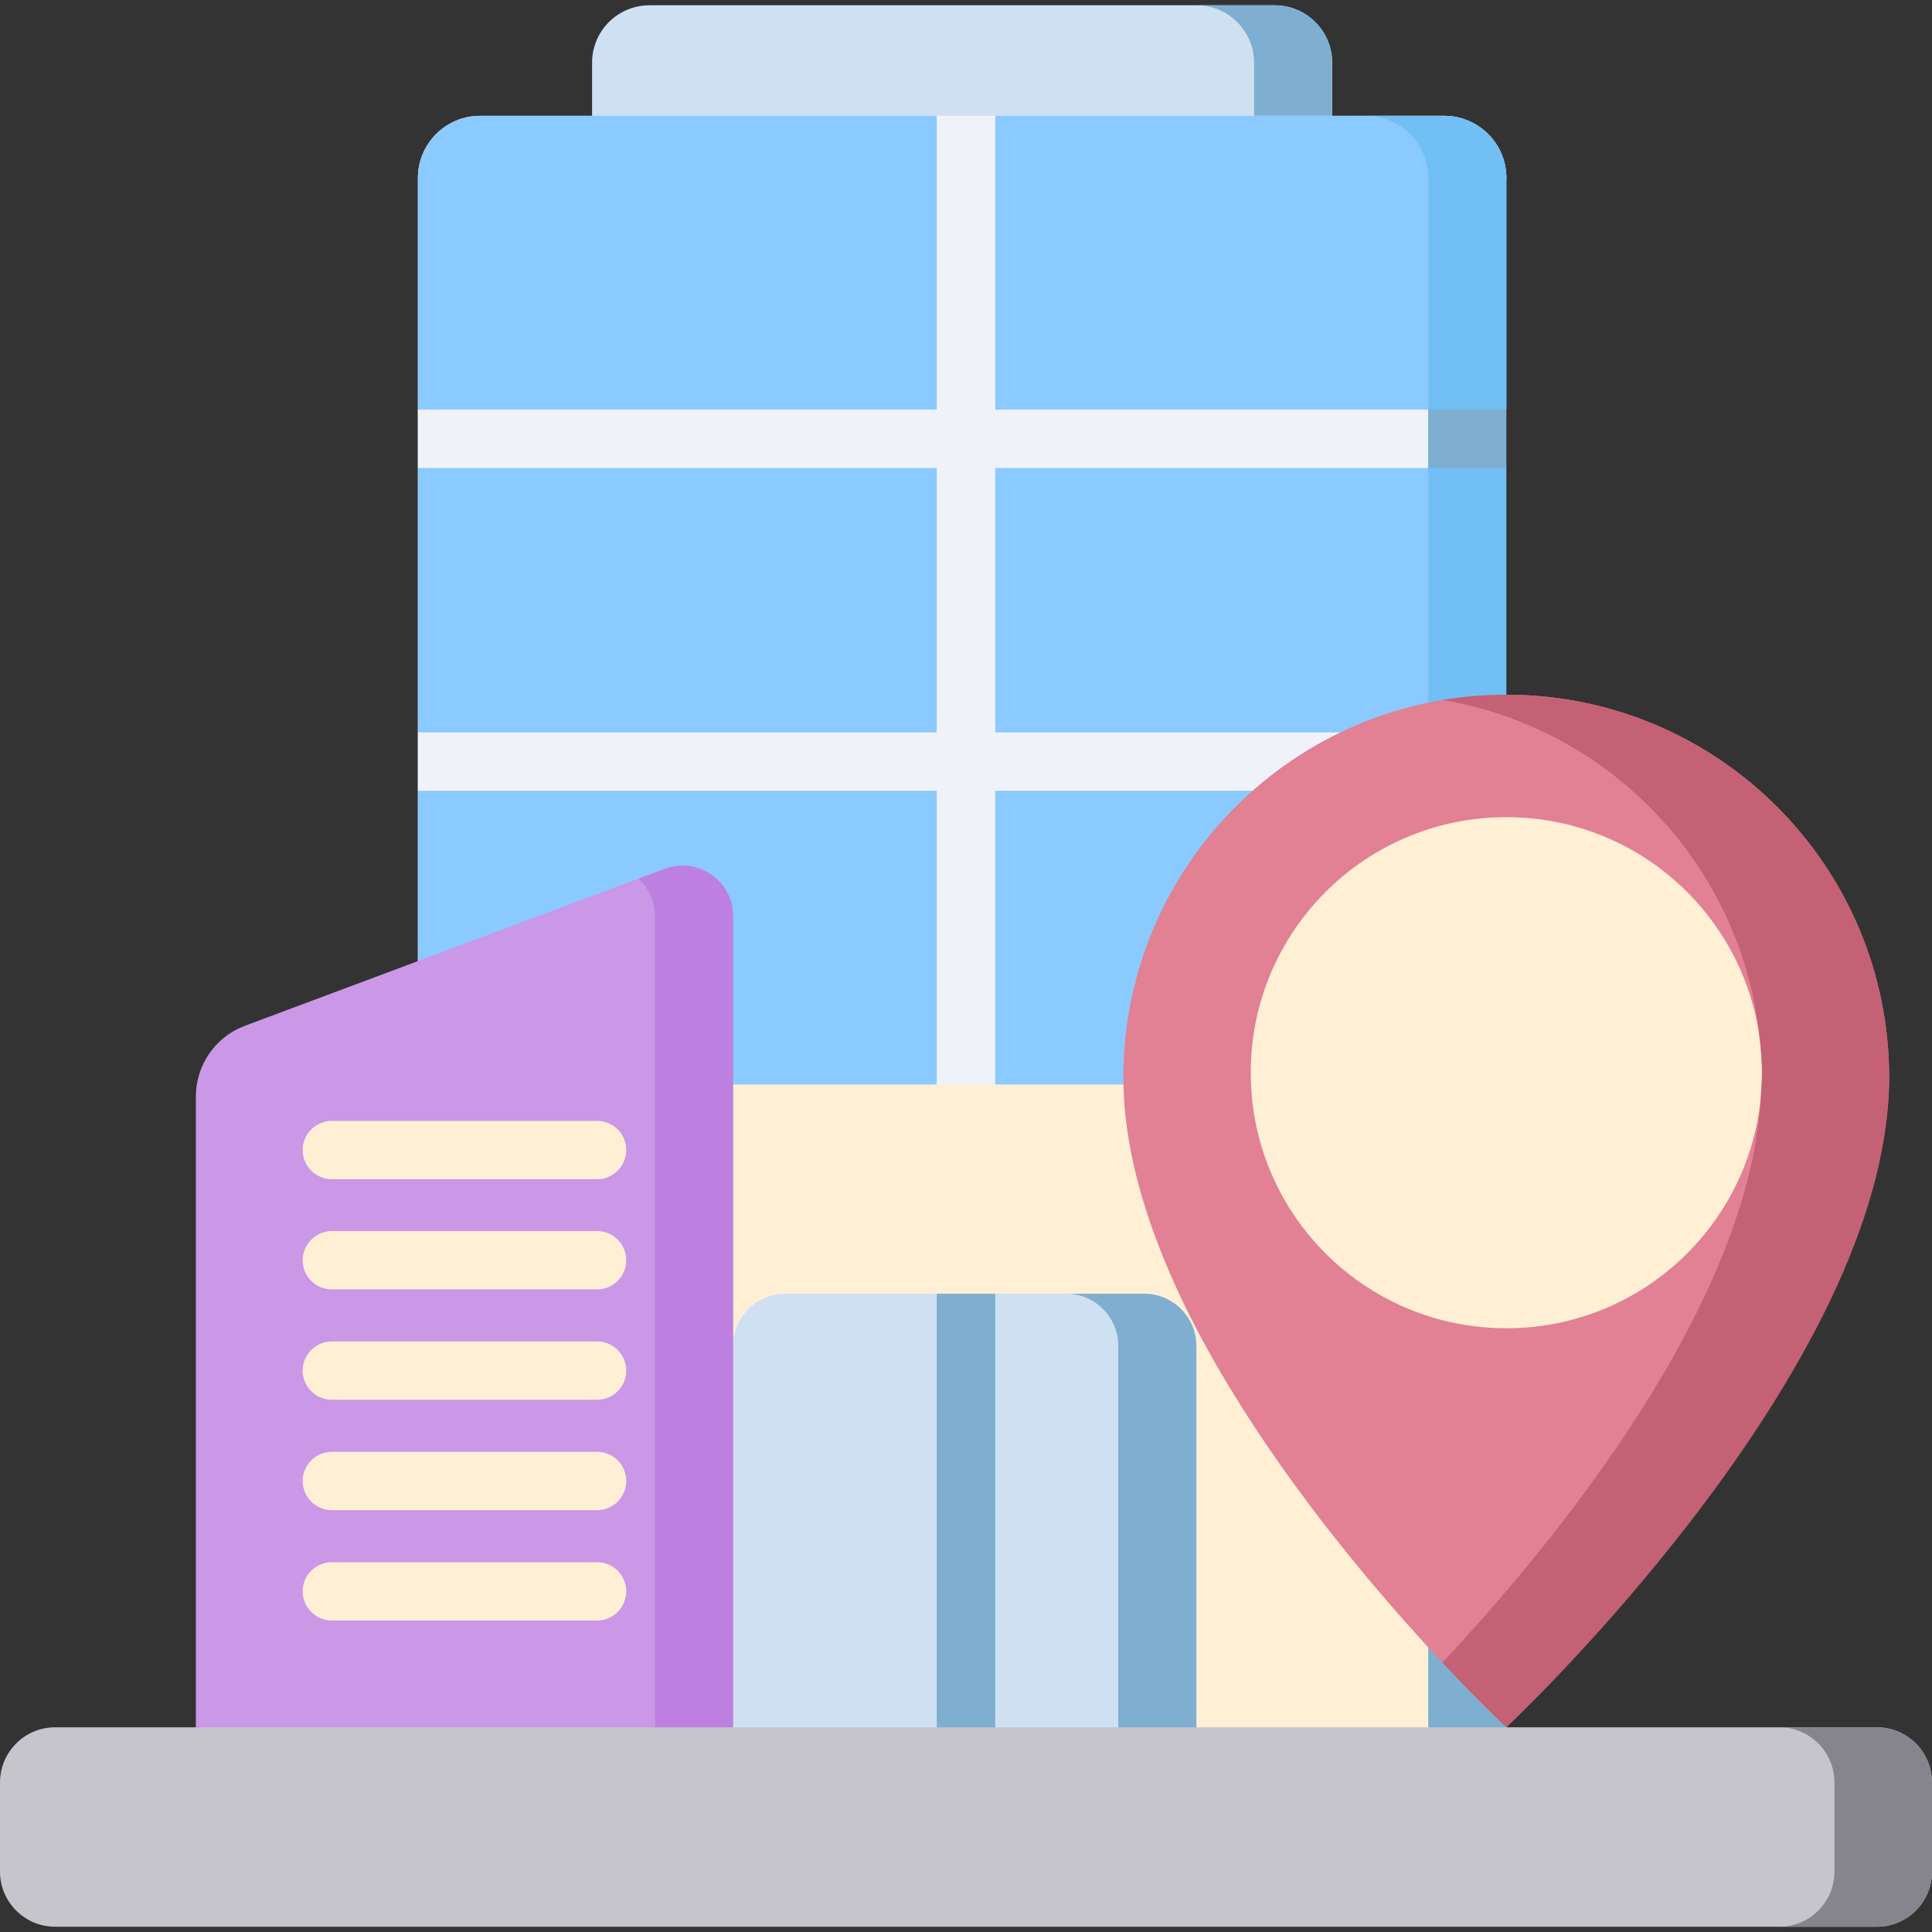 <?xml version="1.0" encoding="UTF-8"?>
<svg xmlns="http://www.w3.org/2000/svg" xmlns:xlink="http://www.w3.org/1999/xlink" width="40px" height="40px" viewBox="0 0 40 40" version="1.1">
<rect x="0" y="0" width="40" height="40" fill="#333333" stroke="none"/>
<g id="surface1">
<path style=" stroke:none;fill-rule:nonzero;fill:rgb(81.176%,87.843%,95.294%);fill-opacity:1;" d="M 26.391 0.109 L 13.449 0.109 C 12.789 0.109 12.258 0.641 12.258 1.301 L 12.258 2.398 L 27.582 3.203 L 27.582 1.301 C 27.582 0.641 27.047 0.109 26.391 0.109 Z M 26.391 0.109 "/>
<path style=" stroke:none;fill-rule:nonzero;fill:rgb(49.412%,68.627%,81.569%);fill-opacity:1;" d="M 26.391 0.109 L 24.773 0.109 C 25.43 0.109 25.965 0.641 25.965 1.301 L 25.965 2.398 L 27.582 3.203 L 27.582 1.301 C 27.582 0.641 27.047 0.109 26.391 0.109 Z M 26.391 0.109 "/>
<path style=" stroke:none;fill-rule:nonzero;fill:rgb(100%,94.118%,83.529%);fill-opacity:1;" d="M 31.188 3.684 L 29.93 18.527 L 31.188 22.453 L 31.188 35.762 L 8.652 35.762 L 8.652 3.684 C 8.652 2.973 9.23 2.398 9.938 2.398 L 29.898 2.398 C 30.609 2.398 31.188 2.973 31.188 3.684 Z M 31.188 3.684 "/>
<path style=" stroke:none;fill-rule:nonzero;fill:rgb(100%,94.118%,83.529%);fill-opacity:1;" d="M 31.188 22.453 L 31.188 37.07 L 30.914 37.055 L 8.652 35.762 L 8.652 22.453 L 22.074 18.527 L 29.57 21.758 Z M 31.188 22.453 "/>
<path style=" stroke:none;fill-rule:nonzero;fill:rgb(49.412%,68.627%,81.569%);fill-opacity:1;" d="M 31.188 22.453 L 31.188 37.07 L 30.914 37.055 L 29.57 35.762 L 29.57 21.758 Z M 31.188 22.453 "/>
<path style=" stroke:none;fill-rule:nonzero;fill:rgb(81.176%,87.843%,95.294%);fill-opacity:1;" d="M 23.582 27.863 L 24.77 36.652 L 14.91 36 L 15.18 27.863 C 15.18 27.27 15.66 26.785 16.258 26.785 L 19.395 26.785 L 19.973 27.5 L 20.605 26.785 L 22.074 26.785 C 22.887 26.785 23.582 27.27 23.582 27.863 Z M 23.582 27.863 "/>
<path style=" stroke:none;fill-rule:nonzero;fill:rgb(49.412%,68.627%,81.569%);fill-opacity:1;" d="M 23.691 26.785 L 22.074 26.785 C 22.668 26.785 23.152 27.27 23.152 27.863 L 23.152 36.652 L 24.77 36.652 L 24.77 27.863 C 24.77 27.27 24.285 26.785 23.691 26.785 Z M 20.605 26.785 L 20.605 35.762 C 20.605 36.098 20.332 36.367 20 36.367 C 19.668 36.367 19.395 36.098 19.395 35.762 L 19.395 26.785 Z M 20.605 26.785 "/>
<path style=" stroke:none;fill-rule:nonzero;fill:rgb(54.51%,79.216%,100%);fill-opacity:1;" d="M 31.188 8.48 L 30.23 9.082 L 31.188 9.688 L 29.57 22.453 L 20.605 22.453 L 20 21.758 L 19.395 22.453 L 8.652 22.453 L 8.652 16.371 L 9.172 15.879 L 8.652 15.164 L 8.652 9.688 L 9.336 9.082 L 8.652 8.48 L 8.652 3.684 C 8.652 2.973 9.23 2.398 9.938 2.398 L 19.395 2.398 L 19.918 3.203 L 20.605 2.398 L 29.898 2.398 C 30.609 2.398 31.188 2.973 31.188 3.684 Z M 31.188 8.48 "/>
<path style=" stroke:none;fill-rule:nonzero;fill:rgb(44.314%,74.902%,95.686%);fill-opacity:1;" d="M 31.188 8.48 L 30.23 9.082 L 31.188 9.688 L 31.188 22.453 L 29.57 22.453 L 29.57 3.684 C 29.57 2.973 28.992 2.398 28.285 2.398 L 29.898 2.398 C 30.609 2.398 31.188 2.973 31.188 3.684 Z M 31.188 8.48 "/>
<path style=" stroke:none;fill-rule:nonzero;fill:rgb(93.725%,95.294%,97.647%);fill-opacity:1;" d="M 29.57 8.48 L 29.57 9.688 L 20.605 9.688 L 20.605 15.164 L 28.285 15.164 C 28.617 15.164 28.887 15.434 28.887 15.77 C 28.887 15.93 28.824 16.082 28.711 16.195 C 28.598 16.309 28.445 16.371 28.285 16.371 L 20.605 16.371 L 20.605 22.453 L 19.395 22.453 L 19.395 16.371 L 8.652 16.371 L 8.652 15.164 L 19.395 15.164 L 19.395 9.688 L 8.652 9.688 L 8.652 8.48 L 19.395 8.48 L 19.395 2.398 L 20.605 2.398 L 20.605 8.48 Z M 29.57 8.48 "/>
<path style=" stroke:none;fill-rule:nonzero;fill:rgb(49.412%,68.627%,81.569%);fill-opacity:1;" d="M 29.57 8.48 L 31.188 8.48 L 31.188 9.688 L 29.57 9.688 Z M 29.57 8.48 "/>
<path style=" stroke:none;fill-rule:nonzero;fill:rgb(79.608%,59.216%,90.588%);fill-opacity:1;" d="M 15.18 36.652 L 4.055 35.762 L 4.055 22.703 C 4.055 22.051 4.461 21.465 5.07 21.238 L 13.219 18.191 C 13.219 18.191 14.547 18.352 14.547 19.082 Z M 15.18 36.652 "/>
<path style=" stroke:none;fill-rule:nonzero;fill:rgb(74.118%,50.196%,88.235%);fill-opacity:1;" d="M 13.766 17.988 L 13.219 18.191 C 13.426 18.379 13.562 18.652 13.562 18.969 L 13.562 36.652 L 15.18 36.652 L 15.18 18.969 C 15.18 18.238 14.449 17.73 13.766 17.988 Z M 13.766 17.988 "/>
<path style=" stroke:none;fill-rule:nonzero;fill:rgb(100%,94.118%,83.529%);fill-opacity:1;" d="M 37.336 22.211 C 37.336 25.605 34.582 28.359 31.188 28.359 C 27.789 28.359 25.035 25.605 25.035 22.211 C 25.035 18.812 27.789 16.059 31.188 16.059 C 34.582 16.059 37.336 18.812 37.336 22.211 Z M 37.336 22.211 "/>
<path style=" stroke:none;fill-rule:nonzero;fill:rgb(88.627%,50.196%,58.039%);fill-opacity:1;" d="M 31.188 14.383 C 26.809 14.383 23.258 17.93 23.258 22.309 C 23.258 26.789 27.609 32.016 29.863 34.422 C 29.863 34.422 39.113 28.359 39.113 22.309 C 39.113 17.93 35.566 14.383 31.188 14.383 Z M 31.188 27.5 C 28.262 27.5 25.895 25.133 25.895 22.211 C 25.895 19.285 28.262 16.918 31.188 16.918 C 34.109 16.918 36.48 19.285 36.48 22.211 C 36.48 25.133 34.109 27.5 31.188 27.5 Z M 31.188 27.5 "/>
<path style=" stroke:none;fill-rule:nonzero;fill:rgb(76.863%,38.039%,45.882%);fill-opacity:1;" d="M 31.188 14.383 C 30.734 14.383 30.293 14.422 29.863 14.492 C 33.359 15.078 36.078 17.949 36.434 21.516 C 36.461 21.742 36.48 21.973 36.48 22.211 C 36.48 22.324 36.473 22.438 36.465 22.551 C 36.316 26.977 32.078 32.059 29.863 34.422 C 30.652 35.266 31.188 35.762 31.188 35.762 C 31.188 35.762 39.113 28.359 39.113 22.309 C 39.113 17.93 35.566 14.383 31.188 14.383 Z M 31.188 14.383 "/>
<path style=" stroke:none;fill-rule:nonzero;fill:rgb(100%,94.118%,83.529%);fill-opacity:1;" d="M 12.363 33.551 L 6.871 33.551 C 6.539 33.551 6.266 33.277 6.266 32.945 C 6.266 32.613 6.539 32.344 6.871 32.344 L 12.363 32.344 C 12.695 32.344 12.965 32.613 12.965 32.945 C 12.965 33.277 12.695 33.551 12.363 33.551 Z M 12.363 31.266 L 6.871 31.266 C 6.539 31.266 6.266 30.996 6.266 30.66 C 6.266 30.328 6.539 30.059 6.871 30.059 L 12.363 30.059 C 12.695 30.059 12.965 30.328 12.965 30.66 C 12.965 30.996 12.695 31.266 12.363 31.266 Z M 12.363 28.98 L 6.871 28.98 C 6.539 28.98 6.266 28.711 6.266 28.379 C 6.266 28.043 6.539 27.773 6.871 27.773 L 12.363 27.773 C 12.695 27.773 12.965 28.043 12.965 28.379 C 12.965 28.711 12.695 28.98 12.363 28.98 Z M 12.363 26.695 L 6.871 26.695 C 6.539 26.695 6.266 26.426 6.266 26.094 C 6.266 25.762 6.539 25.488 6.871 25.488 L 12.363 25.488 C 12.695 25.488 12.965 25.762 12.965 26.094 C 12.965 26.426 12.695 26.695 12.363 26.695 Z M 12.363 24.414 L 6.871 24.414 C 6.539 24.414 6.266 24.141 6.266 23.809 C 6.266 23.477 6.539 23.207 6.871 23.207 L 12.363 23.207 C 12.695 23.207 12.965 23.477 12.965 23.809 C 12.965 24.141 12.695 24.414 12.363 24.414 Z M 12.363 24.414 "/>
<path style=" stroke:none;fill-rule:nonzero;fill:rgb(78.039%,77.255%,80%);fill-opacity:1;" d="M 38.859 39.891 L 1.141 39.891 C 0.512 39.891 0 39.379 0 38.75 L 0 36.906 C 0 36.273 0.512 35.762 1.141 35.762 L 38.859 35.762 C 39.488 35.762 40 36.273 40 36.906 L 40 38.75 C 40 39.379 39.488 39.891 38.859 39.891 Z M 38.859 39.891 "/>
<path style=" stroke:none;fill-rule:nonzero;fill:rgb(52.549%,52.157%,55.686%);fill-opacity:1;" d="M 38.859 35.762 L 36.84 35.762 C 37.469 35.762 37.98 36.273 37.98 36.906 L 37.98 38.75 C 37.98 39.379 37.469 39.891 36.84 39.891 L 38.859 39.891 C 39.488 39.891 40 39.379 40 38.75 L 40 36.906 C 40 36.273 39.488 35.762 38.859 35.762 Z M 38.859 35.762 "/>
</g>
</svg>
